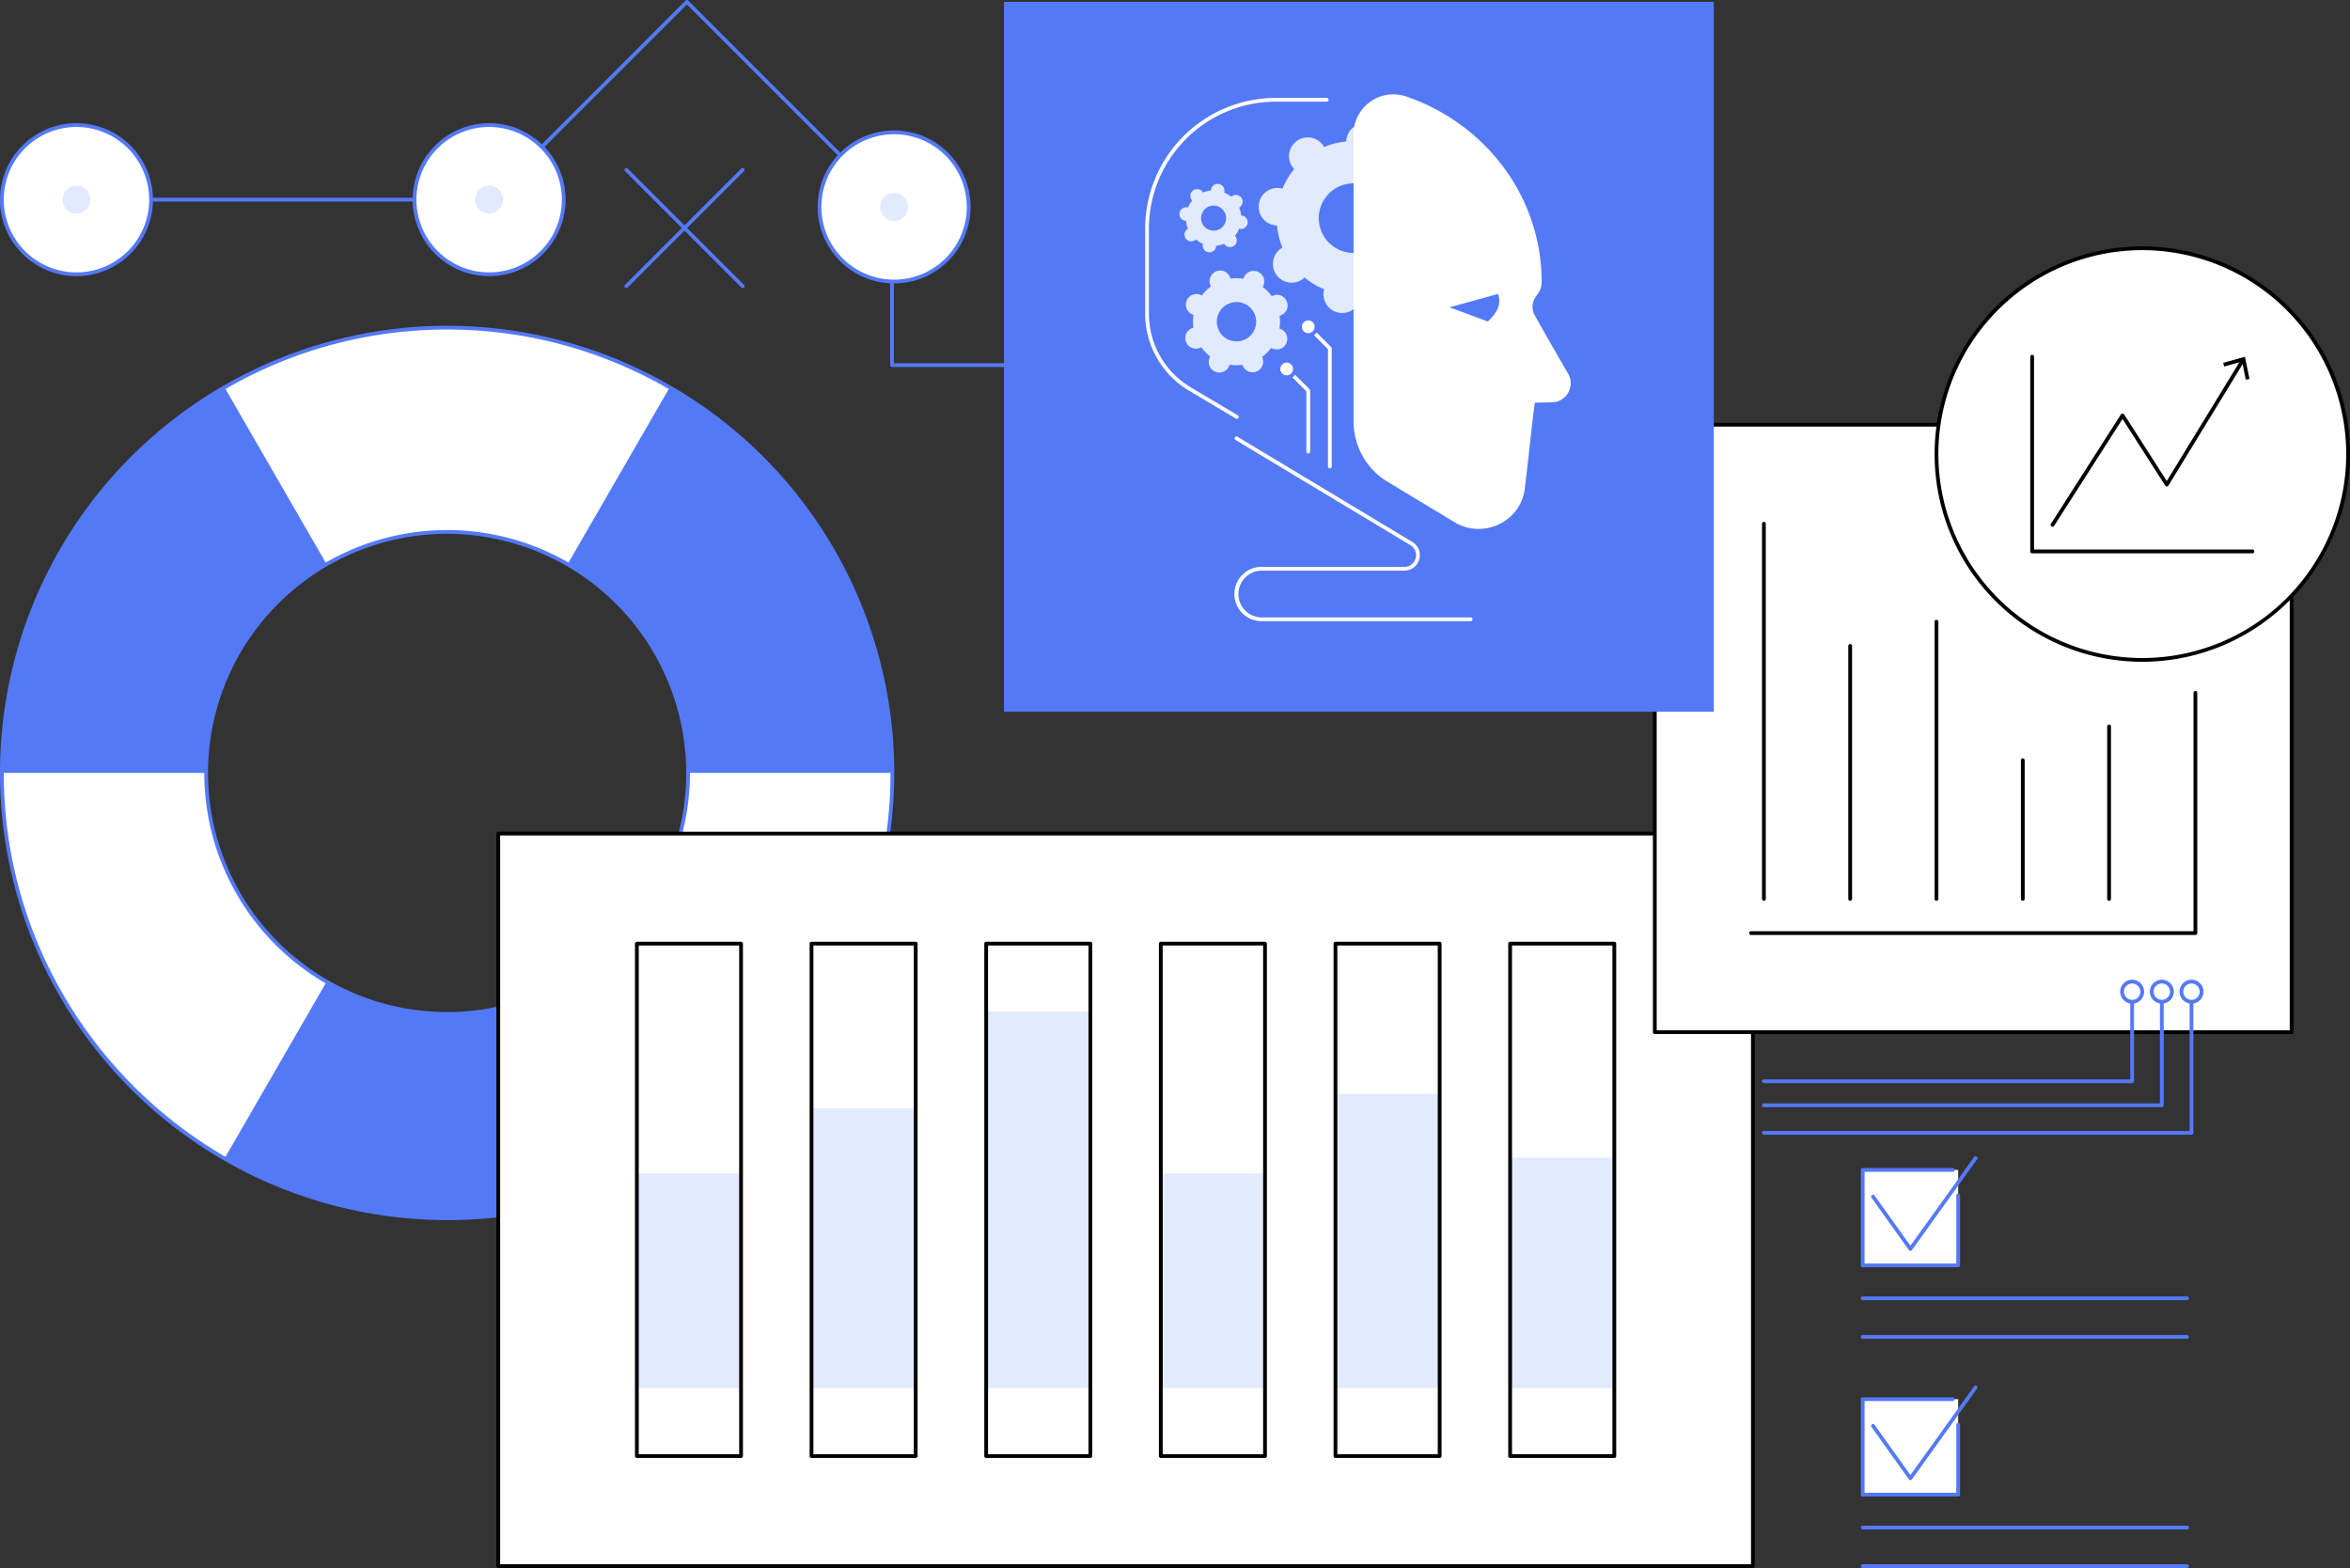 <svg id="Group_36302" data-name="Group 36302" xmlns="http://www.w3.org/2000/svg" xmlns:xlink="http://www.w3.org/1999/xlink" width="775.428" height="517.366" viewBox="0 0 775.428 517.366">
  <rect x="0" y="0" width="775.428" height="517.366" fill="#333333" stroke="none"/>
  <defs>
    <clipPath id="clip-path">
      <rect id="Rectangle_5177" data-name="Rectangle 5177" width="775.428" height="517.366" fill="none"/>
    </clipPath>
  </defs>
  <g id="Group_36301" data-name="Group 36301" clip-path="url(#clip-path)">
    <path id="Path_37586" data-name="Path 37586" d="M405.044,121.087H356.776a.622.622,0,0,1-.622-.622V68.541L289.114,1.5,224.291,66.323a.623.623,0,0,1-.44.182H87.683a.622.622,0,0,1,0-1.244H223.594L288.674.182a.621.621,0,0,1,.879,0l67.663,67.662a.621.621,0,0,1,.182.44v51.559h47.646a.622.622,0,0,1,0,1.244" transform="translate(-62.448)" fill="#5479f7"/>
    <path id="Path_37587" data-name="Path 37587" d="M729.483,235.652a.622.622,0,0,1-.44-1.062l38.377-38.377a.622.622,0,0,1,.879.879L729.923,235.47a.62.62,0,0,1-.44.182" transform="translate(-522.802 -140.611)" fill="#5479f7"/>
    <path id="Path_37588" data-name="Path 37588" d="M767.86,235.652a.62.62,0,0,1-.44-.182l-38.377-38.377a.622.622,0,0,1,.879-.879L768.3,234.591a.622.622,0,0,1-.44,1.062" transform="translate(-522.802 -140.611)" fill="#5479f7"/>
    <path id="Path_37589" data-name="Path 37589" d="M51.427,170.592a24.613,24.613,0,1,0-24.613,24.613,24.613,24.613,0,0,0,24.613-24.613" transform="translate(-1.578 -104.709)" fill="#fff"/>
    <path id="Path_37590" data-name="Path 37590" d="M25.235,194.25A25.235,25.235,0,1,1,50.47,169.014,25.264,25.264,0,0,1,25.235,194.25m0-49.227a23.992,23.992,0,1,0,23.991,23.992,24.018,24.018,0,0,0-23.991-23.992" transform="translate(0 -103.131)" fill="#5479f7"/>
    <path id="Path_37591" data-name="Path 37591" d="M82.167,221.33a4.615,4.615,0,1,0-4.615,4.616,4.615,4.615,0,0,0,4.615-4.616" transform="translate(-52.316 -155.447)" fill="#e2eaff"/>
    <path id="Path_37592" data-name="Path 37592" d="M533.073,170.592a24.613,24.613,0,1,0-24.613,24.613,24.614,24.614,0,0,0,24.613-24.613" transform="translate(-347.056 -104.709)" fill="#fff"/>
    <path id="Path_37593" data-name="Path 37593" d="M506.881,194.25a25.235,25.235,0,1,1,25.235-25.235,25.264,25.264,0,0,1-25.235,25.235m0-49.227a23.992,23.992,0,1,0,23.992,23.992,24.019,24.019,0,0,0-23.992-23.992" transform="translate(-345.478 -103.131)" fill="#5479f7"/>
    <path id="Path_37594" data-name="Path 37594" d="M1005.708,179.083A24.613,24.613,0,1,0,981.094,203.7a24.614,24.614,0,0,0,24.613-24.613" transform="translate(-686.07 -110.799)" fill="#fff"/>
    <path id="Path_37595" data-name="Path 37595" d="M979.516,202.74a25.235,25.235,0,1,1,25.235-25.235,25.264,25.264,0,0,1-25.235,25.235m0-49.227a23.992,23.992,0,1,0,23.991,23.992,24.019,24.019,0,0,0-23.991-23.992" transform="translate(-684.492 -109.22)" fill="#5479f7"/>
    <path id="Path_37596" data-name="Path 37596" d="M563.812,221.33a4.615,4.615,0,1,0-4.616,4.616,4.615,4.615,0,0,0,4.616-4.616" transform="translate(-397.793 -155.447)" fill="#e2eaff"/>
    <path id="Path_37597" data-name="Path 37597" d="M1036.447,229.821a4.615,4.615,0,1,0-4.615,4.615,4.615,4.615,0,0,0,4.615-4.615" transform="translate(-736.808 -161.537)" fill="#e2eaff"/>
    <path id="Path_37598" data-name="Path 37598" d="M149.118,382.41A146.918,146.918,0,1,0,296.035,529.328,146.918,146.918,0,0,0,149.118,382.41m0,226.433a79.515,79.515,0,1,1,79.514-79.515,79.514,79.514,0,0,1-79.514,79.515" transform="translate(-1.577 -274.297)" fill="#fff"/>
    <path id="Path_37599" data-name="Path 37599" d="M147.54,675.291a147.54,147.54,0,1,1,104.326-43.214A146.573,146.573,0,0,1,147.54,675.291m0-293.837c-80.668,0-146.3,65.628-146.3,146.3s65.628,146.3,146.3,146.3,146.3-65.629,146.3-146.3-65.628-146.3-146.3-146.3m0,226.433a80.136,80.136,0,1,1,80.136-80.137,80.228,80.228,0,0,1-80.136,80.137m0-159.029a78.893,78.893,0,1,0,78.892,78.892,78.982,78.982,0,0,0-78.892-78.892" transform="translate(0 -272.719)" fill="#5479f7"/>
    <path id="Path_37600" data-name="Path 37600" d="M702.241,579.306h67.4a146.82,146.82,0,0,0-73.468-127.22l-33.7,58.367a79.462,79.462,0,0,1,39.762,68.853" transform="translate(-475.187 -324.275)" fill="#5479f7"/>
    <path id="Path_37601" data-name="Path 37601" d="M335.517,1156.285a79.119,79.119,0,0,1-39.753-10.661l-33.7,58.366a146.785,146.785,0,0,0,146.9,0l-33.7-58.367a79.113,79.113,0,0,1-39.752,10.661" transform="translate(-187.976 -821.74)" fill="#5479f7"/>
    <path id="Path_37602" data-name="Path 37602" d="M69.6,579.306a79.463,79.463,0,0,1,39.762-68.853l-33.7-58.366A146.824,146.824,0,0,0,2.2,579.306H69.6Z" transform="translate(-1.577 -324.276)" fill="#5479f7"/>
    <rect id="Rectangle_5166" data-name="Rectangle 5166" width="413.994" height="241.699" transform="translate(164.413 275.046)" fill="#fff"/>
    <path id="Path_37603" data-name="Path 37603" d="M993.97,1213.619H579.976a.622.622,0,0,1-.622-.622V971.3a.622.622,0,0,1,.622-.622H993.97a.622.622,0,0,1,.622.622V1213a.622.622,0,0,1-.622.622M580.6,1212.376H993.348V971.921H580.6Z" transform="translate(-415.563 -696.253)"/>
    <rect id="Rectangle_5167" data-name="Rectangle 5167" width="34.376" height="70.824" transform="translate(210.148 387.19)" fill="#e2eaff"/>
    <rect id="Rectangle_5168" data-name="Rectangle 5168" width="34.376" height="92.331" transform="translate(267.778 365.682)" fill="#e2eaff"/>
    <rect id="Rectangle_5169" data-name="Rectangle 5169" width="34.376" height="124.236" transform="translate(325.408 333.777)" fill="#e2eaff"/>
    <rect id="Rectangle_5170" data-name="Rectangle 5170" width="34.376" height="70.824" transform="translate(383.037 387.19)" fill="#e2eaff"/>
    <rect id="Rectangle_5171" data-name="Rectangle 5171" width="34.376" height="97.049" transform="translate(440.667 360.965)" fill="#e2eaff"/>
    <rect id="Rectangle_5172" data-name="Rectangle 5172" width="34.376" height="76.038" transform="translate(498.297 381.976)" fill="#e2eaff"/>
    <path id="Path_37604" data-name="Path 37604" d="M776.122,1269.429H741.746a.622.622,0,0,1-.622-.622V1099.722a.622.622,0,0,1,.622-.622h34.376a.622.622,0,0,1,.622.622v169.085a.622.622,0,0,1-.622.622m-33.754-1.244H775.5V1100.344H742.368Z" transform="translate(-531.598 -788.369)"/>
    <path id="Path_37605" data-name="Path 37605" d="M979.967,1269.429H945.591a.622.622,0,0,1-.622-.622V1099.722a.622.622,0,0,1,.622-.622h34.376a.622.622,0,0,1,.622.622v169.085a.622.622,0,0,1-.622.622m-33.754-1.244h33.132V1100.344H946.213Z" transform="translate(-677.813 -788.369)"/>
    <path id="Path_37606" data-name="Path 37606" d="M1183.812,1269.429h-34.375a.622.622,0,0,1-.622-.622V1099.722a.622.622,0,0,1,.622-.622h34.375a.622.622,0,0,1,.622.622v169.085a.622.622,0,0,1-.622.622m-33.753-1.244h33.132V1100.344h-33.132Z" transform="translate(-824.029 -788.369)"/>
    <path id="Path_37607" data-name="Path 37607" d="M1387.657,1269.429h-34.376a.622.622,0,0,1-.622-.622V1099.722a.622.622,0,0,1,.622-.622h34.376a.622.622,0,0,1,.622.622v169.085a.621.621,0,0,1-.622.622m-33.754-1.244h33.132V1100.344H1353.9Z" transform="translate(-970.244 -788.369)"/>
    <path id="Path_37608" data-name="Path 37608" d="M1591.5,1269.429h-34.376a.621.621,0,0,1-.622-.622V1099.722a.622.622,0,0,1,.622-.622H1591.5a.622.622,0,0,1,.622.622v169.085a.622.622,0,0,1-.622.622m-33.754-1.244h33.132V1100.344h-33.132Z" transform="translate(-1116.459 -788.369)"/>
    <path id="Path_37609" data-name="Path 37609" d="M1795.348,1269.429h-34.376a.622.622,0,0,1-.622-.622V1099.722a.622.622,0,0,1,.622-.622h34.376a.622.622,0,0,1,.622.622v169.085a.621.621,0,0,1-.622.622m-33.754-1.244h33.132V1100.344h-33.132Z" transform="translate(-1262.675 -788.369)"/>
    <rect id="Rectangle_5173" data-name="Rectangle 5173" width="210.12" height="200.425" transform="translate(546.038 140.144)" fill="#fff"/>
    <path id="Path_37610" data-name="Path 37610" d="M2139.958,695.177h-210.12a.622.622,0,0,1-.622-.622V494.131a.621.621,0,0,1,.622-.622h210.12a.622.622,0,0,1,.622.622V694.555a.622.622,0,0,1-.622.622m-209.5-1.244h208.877V494.753H1930.46Z" transform="translate(-1383.8 -353.987)"/>
    <path id="Path_37611" data-name="Path 37611" d="M2188.756,886.883H2042.129a.622.622,0,1,1,0-1.244h146.006V806.984a.622.622,0,0,1,1.244,0v79.278a.622.622,0,0,1-.622.622" transform="translate(-1464.344 -578.392)"/>
    <path id="Path_37612" data-name="Path 37612" d="M2460.047,903.848a.622.622,0,0,1-.622-.622V846.339a.622.622,0,1,1,1.243,0v56.887a.622.622,0,0,1-.622.622" transform="translate(-1764.111 -606.621)"/>
    <path id="Path_37613" data-name="Path 37613" d="M2359.321,932.132a.621.621,0,0,1-.622-.622V885.77a.622.622,0,1,1,1.243,0v45.74a.622.622,0,0,1-.622.622" transform="translate(-1691.862 -634.904)"/>
    <path id="Path_37614" data-name="Path 37614" d="M2258.593,816.082a.622.622,0,0,1-.622-.622V723.98a.622.622,0,1,1,1.244,0v91.48a.622.622,0,0,1-.622.622" transform="translate(-1619.611 -518.855)"/>
    <path id="Path_37615" data-name="Path 37615" d="M2157.868,836.327a.621.621,0,0,1-.622-.622V752.2a.622.622,0,0,1,1.243,0v83.5a.622.622,0,0,1-.622.622" transform="translate(-1547.363 -539.1)"/>
    <path id="Path_37616" data-name="Path 37616" d="M2057.142,734.177a.621.621,0,0,1-.622-.622V609.792a.622.622,0,1,1,1.243,0V733.554a.622.622,0,0,1-.622.622" transform="translate(-1475.113 -436.949)"/>
    <path id="Path_37617" data-name="Path 37617" d="M2396,357.643a67.912,67.912,0,1,1-67.912-67.912A67.912,67.912,0,0,1,2396,357.643" transform="translate(-1621.189 -207.82)" fill="#fff"/>
    <path id="Path_37618" data-name="Path 37618" d="M2326.506,424.6a68.534,68.534,0,1,1,68.534-68.534,68.611,68.611,0,0,1-68.534,68.534m0-135.824a67.29,67.29,0,1,0,67.29,67.29,67.366,67.366,0,0,0-67.29-67.29" transform="translate(-1619.612 -206.242)"/>
    <path id="Path_37619" data-name="Path 37619" d="M2394.035,473.771a.621.621,0,0,1-.523-.957l23.1-36.1a.646.646,0,0,1,1.047,0l14.07,21.985,24.572-40.18a.622.622,0,1,1,1.061.649L2432.27,460.2a.622.622,0,0,1-.524.3h-.007a.62.62,0,0,1-.523-.287l-14.082-22-22.575,35.277a.622.622,0,0,1-.524.287" transform="translate(-1716.762 -299.987)"/>
    <path id="Path_37620" data-name="Path 37620" d="M2603.458,423.677l-1.219.249-1.218-6.01-5.906,1.654-.334-1.2,7.193-2.013Z" transform="translate(-1861.2 -298.647)"/>
    <path id="Path_37621" data-name="Path 37621" d="M2442.939,479.627h-72.691a.622.622,0,0,1-.622-.622V414.778a.622.622,0,1,1,1.244,0v63.606h72.07a.622.622,0,0,1,0,1.244" transform="translate(-1699.7 -297.068)"/>
    <rect id="Rectangle_5174" data-name="Rectangle 5174" width="234.209" height="234.209" transform="translate(331.286 0.622)" fill="#5479f7"/>
    <path id="Path_37622" data-name="Path 37622" d="M1469.167,170.444a6.152,6.152,0,0,0,5.951,7.1,25.238,25.238,0,0,0,1.819,7.306,6.186,6.186,0,1,0,7.3,9.868,25.244,25.244,0,0,0,6.453,3.88,6.184,6.184,0,1,0,12.074,2.568,6.3,6.3,0,0,0,.062-.75,25.249,25.249,0,0,0,7.306-1.819,6.186,6.186,0,1,0,9.867-7.3,25.236,25.236,0,0,0,3.88-6.453,6.186,6.186,0,1,0,1.818-12.136,25.262,25.262,0,0,0-1.819-7.306,6.186,6.186,0,1,0-7.3-9.867,25.251,25.251,0,0,0-6.452-3.88,6.184,6.184,0,1,0-12.074-2.568,6.142,6.142,0,0,0-.062.75,25.248,25.248,0,0,0-7.306,1.819,6.186,6.186,0,1,0-9.867,7.3,25.254,25.254,0,0,0-3.88,6.453,6.152,6.152,0,0,0-7.769,5.04m19.878,2.978a11.488,11.488,0,1,1,9.659,13.063,11.488,11.488,0,0,1-9.659-13.063" transform="translate(-1053.763 -103.158)" fill="#e2eaff"/>
    <path id="Path_37623" data-name="Path 37623" d="M1650.62,202.234c-3.357-5.773-7.656-13.23-11.028-19.306a5.635,5.635,0,0,1,.319-6c.975-1.374,1.979-2.583,1.979-4.962,0-28.269-18.677-52.311-44.735-61.192a13.114,13.114,0,0,0-17.318,12.432v94.83a23.229,23.229,0,0,0,11.228,19.889l21.611,13.04c9.306,6.044,21.924.6,23.593-10.374q.038-.247.068-.5c1.706-14.095,2.845-25.849,3.326-28.265l5.625-.113a6.314,6.314,0,0,0,5.332-9.487" transform="translate(-1133.195 -78.952)" fill="#fff"/>
    <path id="Path_37624" data-name="Path 37624" d="M1691.786,347.45l16.01-4.421q1.686,4.551-3.372,9.1Z" transform="translate(-1213.494 -246.05)" fill="#5479f7"/>
    <path id="Path_37625" data-name="Path 37625" d="M1518.894,570.34h-68.908a8.957,8.957,0,1,1,0-17.913h47.04a3.862,3.862,0,0,0,1.992-7.172l-57.687-34.7a.622.622,0,1,1,.641-1.065l57.686,34.7a5.106,5.106,0,0,1-2.633,9.482h-47.04a7.713,7.713,0,1,0,0,15.426h68.908a.622.622,0,0,1,0,1.244" transform="translate(-1033.63 -365.383)" fill="#fff"/>
    <path id="Path_37626" data-name="Path 37626" d="M1384.068,325.8a3.5,3.5,0,0,0,1.844,4.589,3.534,3.534,0,0,0,.4.141,14.273,14.273,0,0,0-.045,4.256,3.541,3.541,0,0,0-.4.132,3.5,3.5,0,1,0,2.991,6.3,14.28,14.28,0,0,0,2.977,3.041,3.535,3.535,0,0,0-.192.379,3.5,3.5,0,1,0,6.573,2.343,14.262,14.262,0,0,0,4.256.045,3.6,3.6,0,0,0,.132.4,3.5,3.5,0,0,0,6.49-2.607,3.535,3.535,0,0,0-.185-.383,14.264,14.264,0,0,0,3.041-2.977,3.554,3.554,0,0,0,.379.193,3.5,3.5,0,1,0,2.344-6.573,14.27,14.27,0,0,0,.045-4.256,3.5,3.5,0,1,0-2.586-6.437,14.269,14.269,0,0,0-2.978-3.041,3.591,3.591,0,0,0,.193-.379,3.5,3.5,0,1,0-6.573-2.343,14.265,14.265,0,0,0-4.256-.046,3.533,3.533,0,0,0-.132-.4,3.5,3.5,0,1,0-6.305,2.99,14.286,14.286,0,0,0-3.041,2.978,3.56,3.56,0,0,0-.379-.193,3.5,3.5,0,0,0-4.589,1.844m10.45,4.46a6.494,6.494,0,1,1,3.424,8.521,6.494,6.494,0,0,1-3.424-8.521" transform="translate(-992.487 -226.652)" fill="#e2eaff"/>
    <path id="Path_37627" data-name="Path 37627" d="M1376.588,224.3a2.214,2.214,0,0,0,2.14,2.553,9.081,9.081,0,0,0,.654,2.628,2.225,2.225,0,1,0,2.418,3.725,2.255,2.255,0,0,0,.207-.175,9.081,9.081,0,0,0,2.321,1.4,2.26,2.26,0,0,0-.057.264,2.225,2.225,0,1,0,4.423.39,9.084,9.084,0,0,0,2.629-.654,2.307,2.307,0,0,0,.146.228,2.225,2.225,0,0,0,3.579-2.646,2.147,2.147,0,0,0-.175-.206,9.1,9.1,0,0,0,1.4-2.321,2.225,2.225,0,1,0,.924-4.344,2.252,2.252,0,0,0-.27-.022,9.094,9.094,0,0,0-.654-2.628,2.225,2.225,0,1,0-2.418-3.724,2.26,2.26,0,0,0-.206.175,9.084,9.084,0,0,0-2.321-1.4,2.132,2.132,0,0,0,.058-.264,2.225,2.225,0,1,0-4.4-.659,2.179,2.179,0,0,0-.023.27,9.086,9.086,0,0,0-2.629.654,2.225,2.225,0,1,0-3.549,2.625,9.08,9.08,0,0,0-1.4,2.321,2.288,2.288,0,0,0-.264-.058,2.225,2.225,0,0,0-2.53,1.871m7.151,1.071a4.133,4.133,0,1,1,3.475,4.7,4.133,4.133,0,0,1-3.475-4.7" transform="translate(-987.389 -154.015)" fill="#e2eaff"/>
    <path id="Path_37628" data-name="Path 37628" d="M1436.8,364.973a4.143,4.143,0,1,1-4.143-4.143,4.142,4.142,0,0,1,4.143,4.143" transform="translate(-1024.654 -258.818)" fill="#5479f7"/>
    <path id="Path_37629" data-name="Path 37629" d="M1532.479,426.556a.622.622,0,0,1-.622-.622v-38.7l-6.941-6.94a.622.622,0,0,1,.879-.88l7.123,7.123a.621.621,0,0,1,.182.44v38.953a.622.622,0,0,1-.622.622" transform="translate(-1093.67 -272.021)" fill="#fff"/>
    <path id="Path_37630" data-name="Path 37630" d="M1522.737,374.51a2.73,2.73,0,1,1-2.73-2.73,2.73,2.73,0,0,1,2.73,2.73" transform="translate(-1088.322 -266.673)" fill="#fff"/>
    <path id="Path_37631" data-name="Path 37631" d="M1518.43,376.285a3.351,3.351,0,1,1,3.352-3.351,3.355,3.355,0,0,1-3.352,3.351m0-5.459a2.108,2.108,0,1,0,2.109,2.108,2.11,2.11,0,0,0-2.109-2.108" transform="translate(-1086.744 -265.096)" fill="#5479f7"/>
    <path id="Path_37632" data-name="Path 37632" d="M1507.283,456.941a.622.622,0,0,1-.622-.622v-19.87l-6.941-6.941a.622.622,0,0,1,.879-.879l7.123,7.123a.621.621,0,0,1,.182.44V456.32a.622.622,0,0,1-.622.622" transform="translate(-1075.598 -307.319)" fill="#fff"/>
    <path id="Path_37633" data-name="Path 37633" d="M1497.543,423.721a2.73,2.73,0,1,1-2.729-2.73,2.73,2.73,0,0,1,2.729,2.73" transform="translate(-1070.25 -301.971)" fill="#fff"/>
    <path id="Path_37634" data-name="Path 37634" d="M1493.236,425.495a3.351,3.351,0,1,1,3.352-3.351,3.356,3.356,0,0,1-3.352,3.351m0-5.459a2.108,2.108,0,1,0,2.108,2.108,2.11,2.11,0,0,0-2.108-2.108" transform="translate(-1068.673 -300.394)" fill="#5479f7"/>
    <path id="Path_37635" data-name="Path 37635" d="M1366.839,220.136a.617.617,0,0,1-.317-.087l-15.572-9.262a29.541,29.541,0,0,1-14.374-25.275V157.336a43.152,43.152,0,0,1,43.1-43.1h16.8a.622.622,0,0,1,0,1.244h-16.8a41.907,41.907,0,0,0-41.86,41.86v28.176a28.291,28.291,0,0,0,13.766,24.206l15.572,9.262a.622.622,0,0,1-.319,1.156" transform="translate(-958.707 -81.938)" fill="#fff"/>
    <rect id="Rectangle_5175" data-name="Rectangle 5175" width="31.501" height="31.501" transform="translate(614.634 386.011)" fill="#fff"/>
    <path id="Path_37636" data-name="Path 37636" d="M2203.972,1395.919h-31.5a.622.622,0,0,1-.622-.622v-31.5a.622.622,0,0,1,.622-.622h29.7a.622.622,0,0,1,0,1.244h-29.075v30.257h30.257V1372.26a.622.622,0,1,1,1.244,0V1395.3a.622.622,0,0,1-.622.622" transform="translate(-1557.837 -977.786)" fill="#5479f7"/>
    <path id="Path_37637" data-name="Path 37637" d="M2196.869,1380.669h0a.623.623,0,0,1-.506-.26l-12.342-17.279a.622.622,0,0,1,1.013-.723l11.836,16.572,21-29.267a.622.622,0,1,1,1.011.725l-21.51,29.972a.621.621,0,0,1-.505.259" transform="translate(-1566.485 -967.943)" fill="#5479f7"/>
    <path id="Path_37638" data-name="Path 37638" d="M2279.476,1514.3h-107a.622.622,0,1,1,0-1.243h107a.622.622,0,1,1,0,1.243" transform="translate(-1557.837 -1085.293)" fill="#5479f7"/>
    <path id="Path_37639" data-name="Path 37639" d="M2279.476,1559.275h-107a.622.622,0,1,1,0-1.244h107a.622.622,0,1,1,0,1.244" transform="translate(-1557.837 -1117.554)" fill="#5479f7"/>
    <rect id="Rectangle_5176" data-name="Rectangle 5176" width="31.501" height="31.501" transform="translate(614.634 461.656)" fill="#fff"/>
    <path id="Path_37640" data-name="Path 37640" d="M2203.972,1663.489h-31.5a.622.622,0,0,1-.622-.622v-31.5a.622.622,0,0,1,.622-.622h29.7a.622.622,0,0,1,0,1.244h-29.075v30.257h30.257V1639.83a.622.622,0,1,1,1.244,0v23.037a.622.622,0,0,1-.622.622" transform="translate(-1557.837 -1169.711)" fill="#5479f7"/>
    <path id="Path_37641" data-name="Path 37641" d="M2196.869,1648.24h0a.622.622,0,0,1-.506-.26l-12.342-17.279a.622.622,0,0,1,1.013-.722l11.836,16.571,21-29.267a.622.622,0,1,1,1.011.725l-21.51,29.973a.622.622,0,0,1-.505.259" transform="translate(-1566.485 -1159.867)" fill="#5479f7"/>
    <path id="Path_37642" data-name="Path 37642" d="M2279.476,1781.869h-107a.622.622,0,1,1,0-1.244h107a.622.622,0,1,1,0,1.244" transform="translate(-1557.837 -1277.218)" fill="#5479f7"/>
    <path id="Path_37643" data-name="Path 37643" d="M2279.476,1826.844h-107a.622.622,0,1,1,0-1.244h107a.622.622,0,1,1,0,1.244" transform="translate(-1557.837 -1309.478)" fill="#5479f7"/>
    <path id="Path_37644" data-name="Path 37644" d="M2198.24,1200.965h-141.1a.622.622,0,0,1,0-1.244h140.477v-46.768a.622.622,0,0,1,1.244,0v47.39a.622.622,0,0,1-.622.622" transform="translate(-1475.113 -826.551)" fill="#5479f7"/>
    <path id="Path_37645" data-name="Path 37645" d="M2552.726,1148.951a3.326,3.326,0,1,1-3.326-3.326,3.326,3.326,0,0,1,3.326,3.326" transform="translate(-1826.263 -821.741)" fill="#fff"/>
    <path id="Path_37646" data-name="Path 37646" d="M2547.823,1151.322a3.948,3.948,0,1,1,3.948-3.948,3.952,3.952,0,0,1-3.948,3.948m0-6.652a2.7,2.7,0,1,0,2.7,2.7,2.707,2.707,0,0,0-2.7-2.7" transform="translate(-1824.686 -820.164)" fill="#5479f7"/>
    <path id="Path_37647" data-name="Path 37647" d="M2188.445,1191.88h-131.3a.622.622,0,1,1,0-1.244h130.682v-37.683a.622.622,0,1,1,1.243,0v38.3a.622.622,0,0,1-.622.622" transform="translate(-1475.112 -826.551)" fill="#5479f7"/>
    <path id="Path_37648" data-name="Path 37648" d="M2518.08,1148.951a3.326,3.326,0,1,1-3.326-3.326,3.326,3.326,0,0,1,3.326,3.326" transform="translate(-1801.412 -821.741)" fill="#fff"/>
    <path id="Path_37649" data-name="Path 37649" d="M2513.176,1151.322a3.948,3.948,0,1,1,3.948-3.948,3.952,3.952,0,0,1-3.948,3.948m0-6.652a2.7,2.7,0,1,0,2.7,2.7,2.707,2.707,0,0,0-2.7-2.7" transform="translate(-1799.834 -820.164)" fill="#5479f7"/>
    <path id="Path_37650" data-name="Path 37650" d="M2178.649,1183.944H2057.141a.622.622,0,1,1,0-1.244h120.886v-29.748a.622.622,0,1,1,1.243,0v30.37a.621.621,0,0,1-.622.622" transform="translate(-1475.112 -826.551)" fill="#5479f7"/>
    <path id="Path_37651" data-name="Path 37651" d="M2483.433,1148.951a3.326,3.326,0,1,1-3.326-3.326,3.326,3.326,0,0,1,3.326,3.326" transform="translate(-1776.56 -821.741)" fill="#fff"/>
    <path id="Path_37652" data-name="Path 37652" d="M2478.529,1151.322a3.948,3.948,0,1,1,3.948-3.948,3.952,3.952,0,0,1-3.948,3.948m0-6.652a2.7,2.7,0,1,0,2.7,2.7,2.707,2.707,0,0,0-2.7-2.7" transform="translate(-1774.983 -820.164)" fill="#5479f7"/>
  </g>
</svg>

